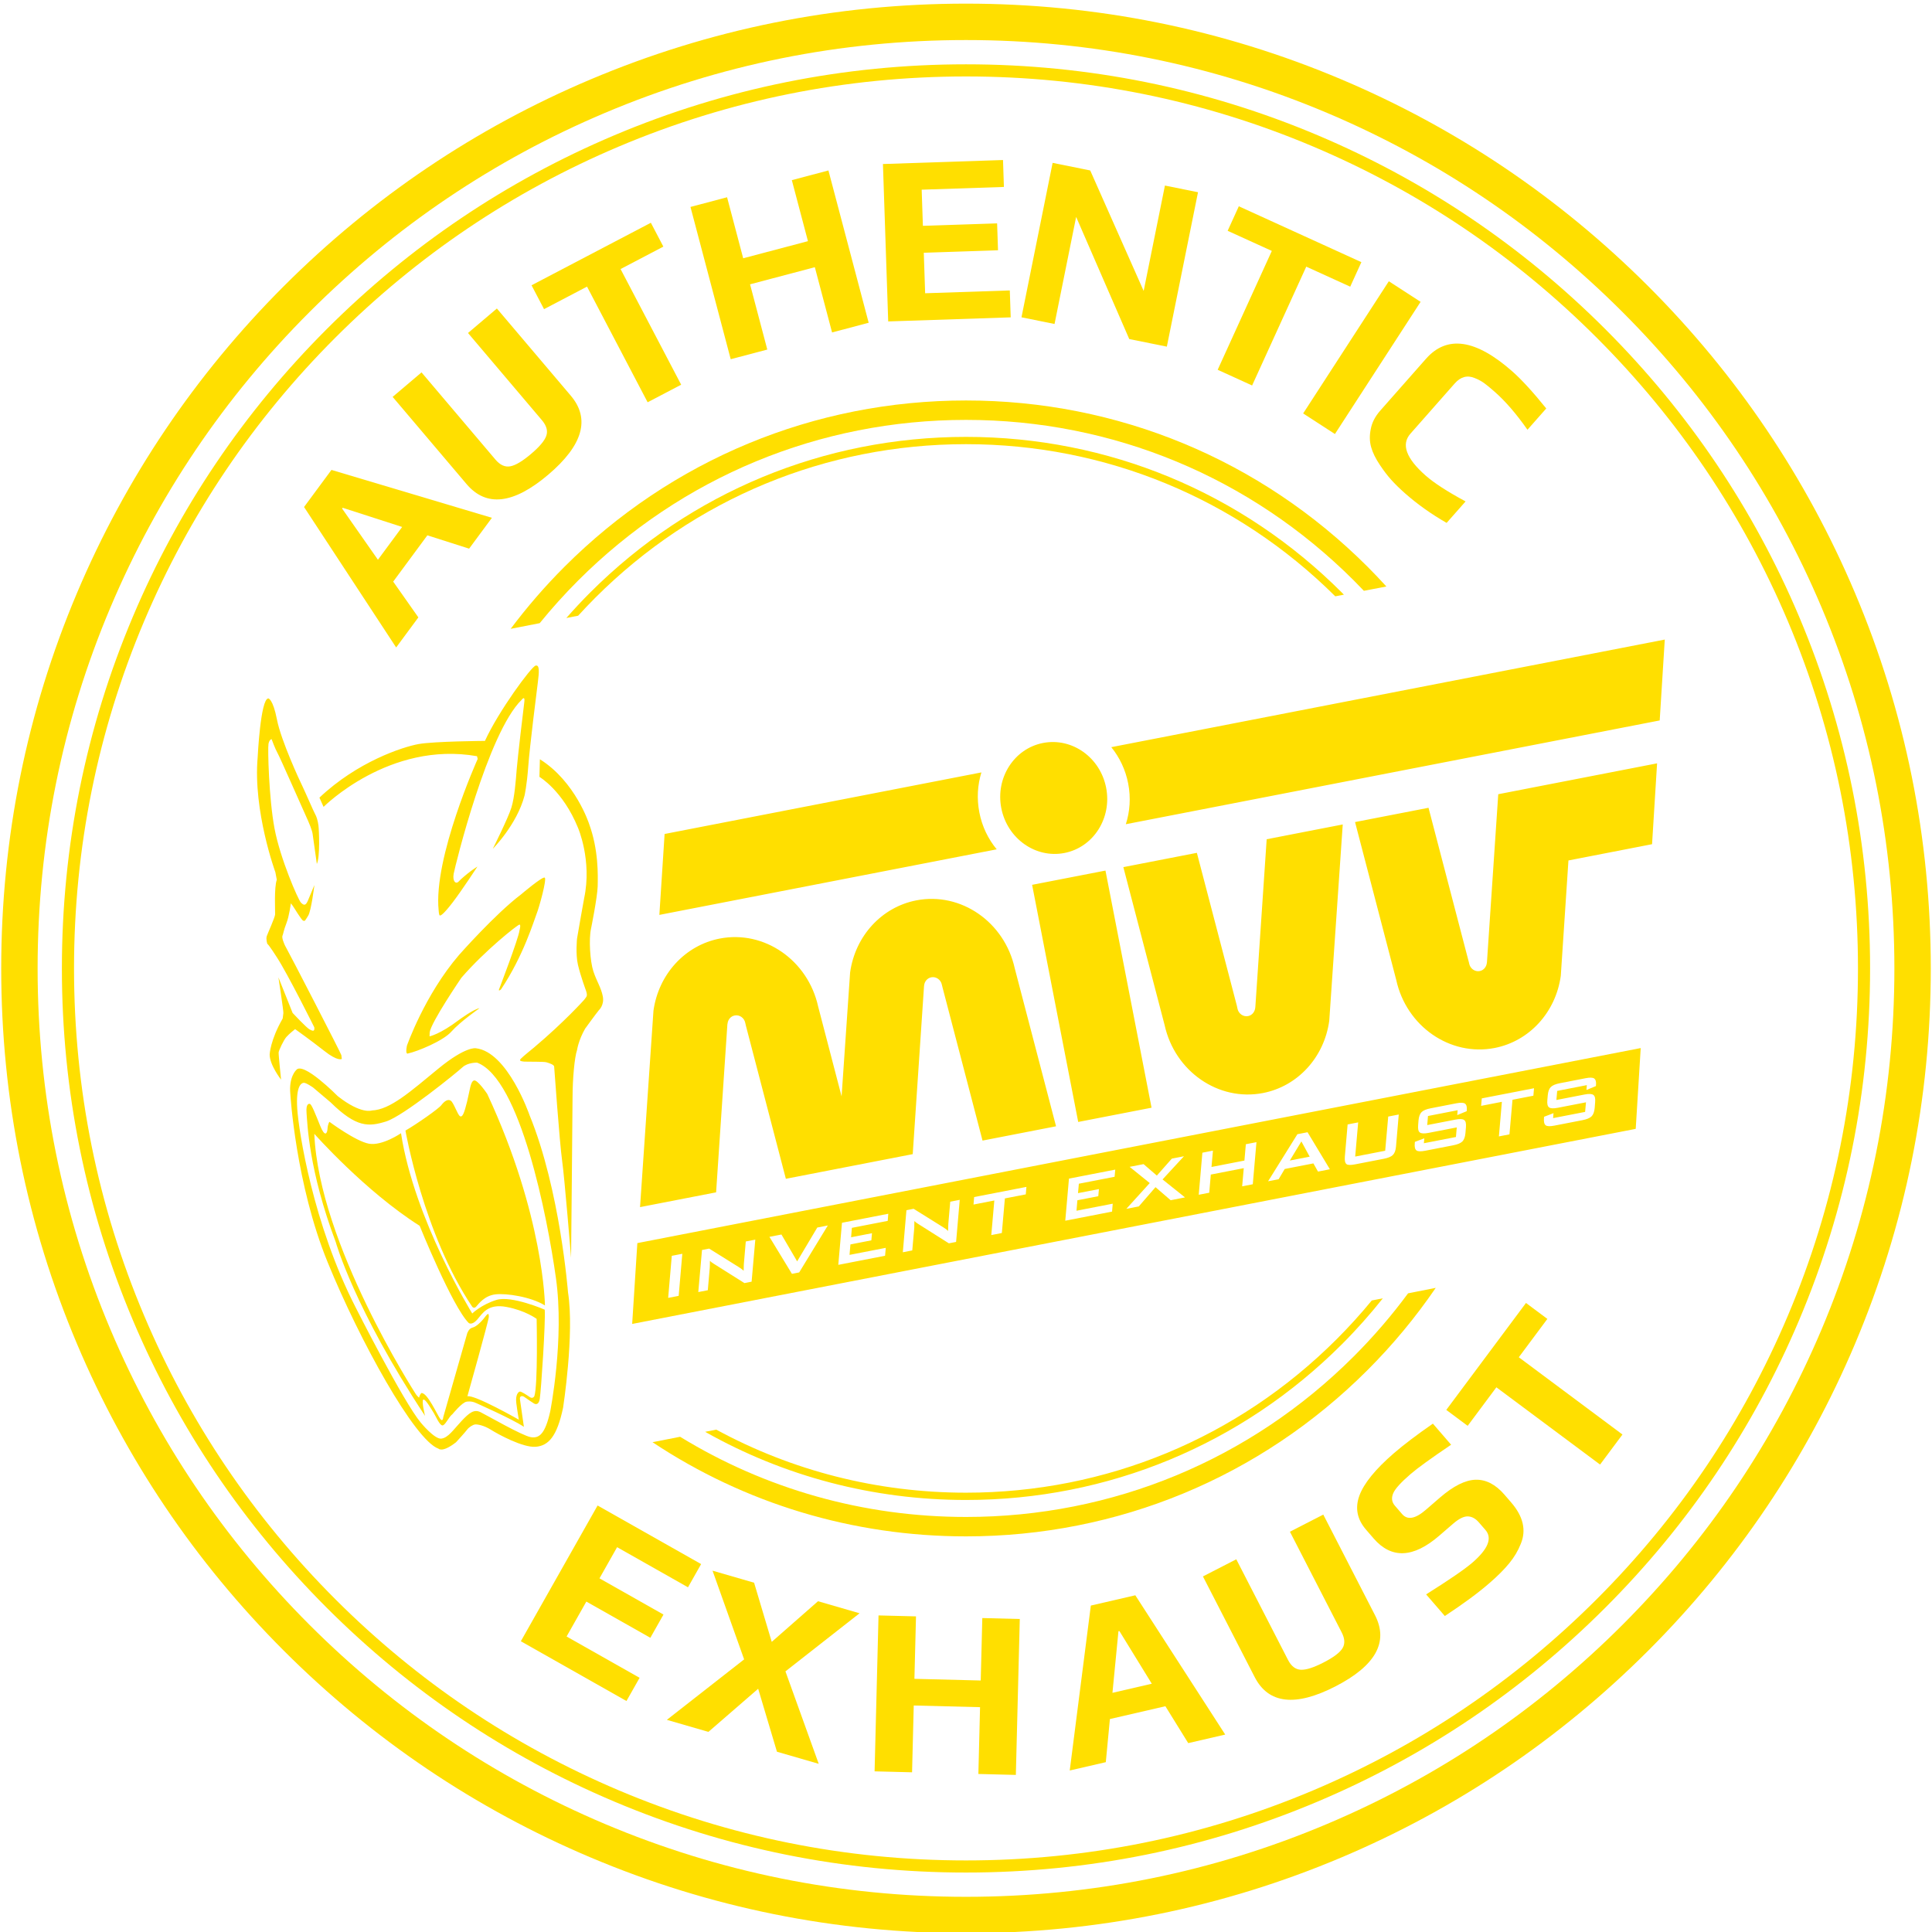 <svg enable-background="new 0 0 796 796" viewBox="0 0 796 796" xmlns="http://www.w3.org/2000/svg"><g fill="#ffdf00"><path d="m398 796.5c-53.66 0-105.72-10.51-154.73-31.24-47.33-20.02-89.84-48.68-126.35-85.18-36.5-36.5-65.16-79.01-85.18-126.35-20.73-49.01-31.24-101.07-31.24-154.73s10.51-105.72 31.24-154.73c20.02-47.33 48.68-89.84 85.18-126.35 36.5-36.5 79.01-65.16 126.35-85.18 49.01-20.73 101.07-31.24 154.73-31.24s105.72 10.51 154.73 31.24c47.33 20.02 89.84 48.68 126.35 85.18 36.5 36.5 65.16 79.01 85.18 126.35 20.73 49.01 31.24 101.07 31.24 154.73s-10.51 105.72-31.24 154.73c-20.02 47.33-48.68 89.84-85.18 126.35-36.5 36.5-79.01 65.16-126.35 85.18-49.01 20.73-101.07 31.24-154.73 31.24zm0-780c-51.64 0-101.73 10.11-148.88 30.06-45.55 19.26-86.45 46.85-121.58 81.98s-62.71 76.04-81.98 121.58c-19.95 47.15-30.06 97.24-30.06 148.88s10.11 101.73 30.06 148.88c19.26 45.55 46.85 86.45 81.98 121.58s76.04 62.71 121.58 81.98c47.15 19.94 97.24 30.06 148.88 30.06s101.73-10.11 148.88-30.06c45.55-19.26 86.45-46.85 121.58-81.98s62.71-76.04 81.98-121.58c19.94-47.15 30.06-97.24 30.06-148.88s-10.11-101.73-30.06-148.88c-19.26-45.55-46.85-86.45-81.98-121.58s-76.04-62.71-121.58-81.98c-47.15-19.95-97.24-30.06-148.88-30.06z"/><path d="m125.27 208.89 11.29-15.28 66.11 19.73-9.39 12.71-17.2-5.49-14.08 19.07 10.37 14.74-9.15 12.39zm40.42 8.22-24.5-7.9-.24.32 14.76 21.09z"/><path d="m192.23 199.45-30.46-35.93 11.9-10.09 30.46 35.93c1.9 2.24 3.93 3.16 6.09 2.77s5.02-2.09 8.58-5.11c3.51-2.98 5.61-5.47 6.29-7.5.69-2.02.08-4.15-1.81-6.39l-30.46-35.93 11.9-10.09 30.46 35.93c8.1 9.56 4.99 20.42-9.35 32.58-14.3 12.11-25.49 13.39-33.6 3.83z"/><path d="m241.86 118.09-17.71 9.28-5.15-9.83 49.16-25.76 5.15 9.83-17.63 9.24 24.97 47.65-13.82 7.24z"/><path d="m284.48 85.26 15.08-3.99 6.64 25.14 26.68-7.05-6.64-25.14 15.08-3.99 16.58 62.75-15.08 3.99-7.1-26.88-26.69 7.05 7.1 26.88-15.07 3.98z"/><path d="m363.78 67.58 49.47-1.65.37 11.09-33.88 1.13.5 14.89 30.58-1.02.37 11.09-30.58 1.02.56 16.69 34.88-1.16.37 11.09-50.47 1.68z"/><path d="m433.69 67.1 15.49 3.13 22.02 49.64 8.76-43.42 13.63 2.75-12.84 63.62-15.49-3.13-21.88-50.32-8.9 44.11-13.62-2.75z"/><path d="m524 103.38-18.2-8.29 4.6-10.1 50.5 23.02-4.6 10.1-18.11-8.25-22.31 48.96-14.19-6.47z"/><path d="m572.21 115.88 13.09 8.48-35.3 54.46-13.09-8.48z"/><path d="m573.2 197.69c-1.55-1.72-3.11-3.76-4.67-6.12-1.77-2.63-2.98-5.09-3.62-7.39s-.69-4.76-.14-7.4c.49-2.68 1.8-5.21 3.92-7.61l18.85-21.37c8.64-9.8 20.49-8.06 35.54 5.21 3.85 3.4 8.51 8.49 13.99 15.28l-7.74 8.77c-4.57-6.52-9.05-11.71-13.45-15.59-1.85-1.63-3.33-2.85-4.44-3.65s-2.4-1.49-3.85-2.06c-3.06-1.27-5.8-.53-8.22 2.22l-18.26 20.7c-3.88 4.4-1.8 10.15 6.25 17.25 3.45 3.04 8.94 6.6 16.47 10.66l-7.81 8.85c-6.32-3.62-12.06-7.7-17.2-12.24-2.2-1.95-4.08-3.79-5.62-5.51z"/><path d="m398 771.5c-50.29 0-99.07-9.85-144.99-29.27-44.36-18.76-84.19-45.62-118.4-79.83s-61.07-74.04-79.83-118.4c-19.43-45.93-29.28-94.71-29.28-145s9.85-99.07 29.27-144.99c18.76-44.36 45.62-84.19 79.83-118.4s74.05-61.07 118.4-79.83c45.93-19.43 94.71-29.28 145-29.28s99.07 9.85 144.99 29.27c44.36 18.76 84.19 45.62 118.4 79.83s61.07 74.05 79.83 118.4c19.42 45.93 29.27 94.71 29.27 144.99s-9.85 99.07-29.27 145c-18.76 44.36-45.62 84.19-79.83 118.4s-74.04 61.07-118.4 79.83c-45.92 19.43-94.7 29.28-144.99 29.28zm0-740c-49.61 0-97.74 9.72-143.05 28.88-43.76 18.51-83.06 45.01-116.81 78.76s-60.25 73.05-78.76 116.81c-19.16 45.31-28.88 93.44-28.88 143.05s9.72 97.74 28.88 143.05c18.51 43.76 45.01 83.06 78.76 116.82 33.75 33.75 73.05 60.25 116.81 78.76 45.31 19.16 93.43 28.88 143.05 28.88s97.74-9.72 143.05-28.88c43.76-18.51 83.06-45.01 116.81-78.76s60.25-73.05 78.76-116.82c19.16-45.31 28.88-93.43 28.88-143.05s-9.72-97.74-28.88-143.05c-18.51-43.76-45.01-83.06-78.76-116.81s-73.05-60.25-116.81-78.76c-45.31-19.16-93.44-28.88-143.05-28.88z"/><path d="m238.2 253.68c2.29-2.52 4.65-4.99 7.07-7.41 40.79-40.8 95.03-63.27 152.73-63.27 57.42 0 111.42 22.26 152.15 62.69l3.55-.68c-.28-.29-.56-.58-.84-.86-41.37-41.37-96.36-64.15-154.86-64.15s-113.49 22.78-154.86 64.14c-3.4 3.4-6.66 6.9-9.81 10.48z"/><path d="m565.18 535.81c-4.52 5.51-9.34 10.82-14.45 15.93-40.79 40.79-95.03 63.26-152.73 63.26-36.53 0-71.66-9.02-102.89-25.98l-4.58.9c32.44 18.33 69.2 28.08 107.47 28.08 58.5 0 113.49-22.78 154.86-64.14 6.03-6.03 11.66-12.37 16.89-18.95z"/><path d="m246.21 620.28 42.66 24.13-5.41 9.57-29.21-16.53-7.26 12.84 26.37 14.92-5.41 9.57-26.37-14.92-8.14 14.39 30.08 17.02-5.41 9.56-43.52-24.62z"/><path d="m306.59 683.68-13.02-36.55 17.12 4.96 7.27 24.37 19.07-16.74 17.12 4.96-30.54 23.94 13.71 38.09-17.21-4.98-7.74-25.95-20.5 17.77-17.12-4.96z"/><path d="m361.96 665.57 15.44.39-.65 25.73 27.32.69.65-25.73 15.44.39-1.62 64.24-15.44-.39.69-27.52-27.32-.69-.69 27.52-15.44-.39z"/><path d="m449.43 661.51 18.33-4.24 37.04 57.39-15.24 3.52-9.41-15.2-22.86 5.28-1.69 17.77-14.86 3.43zm25.12 32.2-13.35-21.71-.39.09-2.47 25.37z"/><path d="m516.94 690.97-21.32-41.47 13.74-7.06 21.32 41.47c1.33 2.58 3.08 3.93 5.25 4.04s5.31-.89 9.42-3.01c4.05-2.08 6.63-4.02 7.75-5.82s1.01-3.99-.32-6.57l-21.32-41.47 13.74-7.06 21.32 41.47c5.67 11.04.23 20.81-16.32 29.32-16.5 8.47-27.58 7.19-33.26-3.84z"/><path d="m595.28 665.81-7.71-8.91c9.61-6.04 15.96-10.4 19.06-13.08 6.49-5.61 8.29-10.09 5.4-13.44l-2.72-3.14c-1.38-1.6-2.9-2.42-4.56-2.47s-3.68.96-6.08 3.03l-5.69 4.92c-10.69 9.24-19.7 9.61-27.04 1.13l-3.11-3.6c-3.67-4.24-4.6-8.9-2.78-13.96s6.57-10.92 14.26-17.57c3.99-3.45 9.34-7.51 16.05-12.17l7.51 8.69c-8.32 5.62-13.9 9.66-16.74 12.12-3.95 3.41-6.31 6.02-7.1 7.84-.84 1.95-.62 3.68.68 5.17l2.98 3.45c2.2 2.55 5.45 1.96 9.74-1.75l5.84-5.05c5.54-4.79 10.45-7.24 14.71-7.36 4.27-.11 8.21 1.93 11.84 6.12l2.78 3.22c5.01 5.79 6.32 11.5 3.95 17.13-1.09 2.78-2.66 5.42-4.72 7.94s-4.78 5.25-8.17 8.18c-4.63 4.03-10.76 8.54-18.38 13.56z"/><path d="m616.52 571.58-11.83 15.88-8.81-6.57 32.84-44.06 8.81 6.57-11.77 15.8 42.71 31.83-9.23 12.38z"/><path clip-rule="evenodd" d="m218.15 459.38s-8.99-26.04-22.1-27.49c0 0-4.12-.91-15.49 8.43-11.39 9.35-19.78 16.91-27.34 17.2 0 0-4.37 1.73-14.07-5.9 0 0-14.4-14.62-17.14-10.71 0 0-3.08 2.78-2.39 9.84 0 0 2.19 37.06 15.4 69.37 13.2 32.33 35.87 73.33 45.64 76.74 0 0 1.54 1.81 7.24-2.65 0 0 3.71-4.04 4.51-5.12.81-1.11 2.42-2.09 3.34-2.2.94-.11 3.66.37 6.57 2.21s13.11 7.4 18.39 6.99c5.27-.43 8.8-4.24 11.29-16.11 0 0 4.74-30.49 2.03-47.52-.02 0-3.23-42.27-15.88-73.08m8.53 122.23c-2.08 9.2-4.5 11.09-7.99 10.51-3.52-.58-18.09-9.01-20.72-10.3-2.63-1.28-4.55.15-7.9 3.74-3.35 3.6-5.42 6.81-8.25 7.17-2.8.31-8.44-6.58-8.44-6.58-7.16-8.52-26.92-47.63-26.92-47.63-17.42-34.04-23.37-72.22-23.99-81.71-.61-9.51 1.72-10.58 2.65-10.69.94-.12 3.87 1.94 3.87 1.94l7.22 6.11c10.68 10.52 15.73 10.09 22.89 7.87 7.15-2.27 29.23-20.24 31.44-22.31 2.23-2.06 6.04-1.91 6.04-1.91 17.78 6.66 28.92 63.38 32.46 88.66 3.6 25.31-2.36 55.13-2.36 55.13m-25.92-130.89c23.41 50.26 23.76 87.13 23.76 87.13-5.81-3.57-15.85-5.09-20.41-4.56-4.57.55-6.92 3.96-7.9 5.02-.98 1.08-1.69.01-1.69.01-20.06-29.87-27.47-72.51-27.47-72.51 4.67-2.7 13.71-9.01 14.81-10.51 1.13-1.49 2.64-2.65 3.86-1.81 1.21.82 2.75 5.67 3.77 6.36.99.63 1.74-1.01 2.96-6 1.21-4.99 1.38-8.13 2.79-8.68 1.42-.57 5.52 5.55 5.52 5.55m3.76 84.86c6.22-1.93 19.91 4.01 19.91 4.01.41 4.74-1.5 33.48-2.04 36.73-.53 3.27-2.43 1.89-2.43 1.89s-2.89-1.86-3.75-2.53c-.85-.71-2.18-.75-1.99.8.21 1.58 1.63 11.38 1.63 11.38-4.79-3.22-19.7-9.8-19.7-9.8-2.02-.98-3.88-.56-3.88-.56-1.86.22-5.83 5.11-5.83 5.11-1.58 1.16-3.02 4.73-4.17 4.67-1.16-.07-2.77-3.85-3.47-4.98-.72-1.11-3.42-5.97-4.36-5.67-.9.32.68 6.72.68 6.72-29.18-44.19-36.79-71.61-36.79-71.61-11.16-29.58-11.69-49.07-12.03-53.21-.35-4.16 1.23-3.73 1.23-3.73.74-.29 2.45 4.28 4.39 9.04 1.92 4.78 2.89 3.24 3.02 1.25.11-2.01.78-2.9.78-2.9s10.92 8.09 16.34 9.03c5.47.94 13.16-4.33 13.16-4.33 5.46 35.64 29.35 74.27 29.35 74.27s3.71-3.64 9.95-5.58m15.64 39.64s-.6 1.25-1.86.4c-1.25-.87-3.53-2.35-4.08-2.29-.58.06-1.94 1.21-1.5 4.74.44 3.52 1.05 6.85 1.05 6.85s-18.25-10.41-21.2-9.64c0 0 8.82-31.35 8.83-32.76.01-1.39-.21-1.76-1.68.21-1.45 1.96-3.51 3.8-4.81 4.17-1.27.35-1.78 1.01-2.37 2.29l-9.91 34.66s-.12 2.2-1.25.74c-1.14-1.45-5.4-11.13-7.82-10.62 0 0-.66.68-.9 1.88 0 0-.83-.69-1.32-1.43-.46-.74-39.98-62.06-41.84-107.28 0 0 20.87 23.63 43.4 37.9 0 0 13.53 33.48 20.25 40.06 0 0 1.28 1.05 3.46-1.41 2.15-2.45 4.29-6.7 12.08-5.22 7.79 1.45 12.41 4.91 12.41 4.91s.57 27.24-.94 31.84m-88.55-246.59 1.7 3.81s27.11-27.27 63.23-20.88l.27 1.13s-18.33 40.71-16.08 62.41c0 0 .09 1.66.39 2.02.28.35 1.54-.32 5.34-5.27 3.79-4.93 10.26-14.84 10.26-14.84s-2.27 1.43-4.27 3.07c0 0-2.44 1.97-3.52 3.15-1.1 1.15-2.58-.08-2.01-3.25.58-3.14 14.04-58.07 28.01-71.67 0 0 1.47-1.98 1.1.87-.37 2.87-2.76 22.94-3.14 27.75-.38 4.8-.88 11.56-2.19 15.8-1.29 4.26-7.66 16.98-7.66 16.98s9.91-9.93 13.06-21.87c0 0 .97-4.1 1.55-12.12.59-8.03 3.47-30.88 3.97-34.78.48-3.92.8-7.18-.97-6.7-1.77.47-15.19 18.65-20.85 31.01 0 0-20.72.15-27.33 1.3-6.58 1.19-25.21 7.27-40.86 22.08m90.83-15.81c14.67 9.19 20.27 26.6 20.27 26.6 3.93 10.76 3.64 21.1 3.54 25.76-.14 4.63-2.75 17.49-2.75 17.49-.93 4.22-.41 13.28.97 17.5 1.39 4.21 3.18 6.67 3.89 10.31.71 3.65-1.62 5.73-1.62 5.73-1.18 1.42-5.66 7.6-5.66 7.6-2.72 4.71-3.32 8.76-3.32 8.76-1.07 3.19-1.83 11.79-1.86 19.36-.03 7.6-.61 66.26-.61 66.26s-2.7-33.1-3.71-40.15c-1-7.1-3.27-38.68-3.27-38.68-.21-.75-1.89-1.31-3.16-1.69-1.27-.35-7.99-.19-9.23-.29-1.23-.14-2.12-.28-1.38-1.13.76-.86 5.43-4.63 5.43-4.63 12.64-10.65 20.71-19.69 20.71-19.69.94-1.39 1.56-1.34.75-3.81 0 0-2.21-5.91-3.32-10.67-1.01-4.33-.37-10.72-.37-10.72.4-2.63 2.94-16.68 2.94-16.68 3.31-15.56-2.55-29.03-2.55-29.03-6.23-15.3-15.88-20.95-15.88-20.95zm-16.87 94.9s8.11-21.12 8.46-24.38c0 0 .73-2.5-.04-2.39-.75.07-14.05 10.51-23.9 21.9 0 0-12.56 18.41-13.05 22.49l-.07 1.64s4.26-.79 12.21-6.83c0 0 6.1-4.49 8.37-4.75 0 0-8.02 5.61-11.49 9.54-3.45 3.97-14.26 8.31-17.87 9.07 0 0-1.34.92-.54-3.16 0 0 7.27-20.86 21.47-37.39 0 0 14.86-16.87 25.6-24.99 0 0 8.65-7.36 9.69-6.9 1.02.48-2.31 12.44-3.35 15-1.04 2.57-5.27 17.01-14.62 31.03.01.01-1.08.98-.87.12m-75.03-51.78s-1.56-10.99-1.74-12.35c-.17-1.39-1.3-4.24-2.87-7.65-1.56-3.39-10.63-24.05-11.6-25.72-.97-1.68-2.43-5.7-2.43-5.7s-.92.1-1.28 1.94c-.35 1.84.14 22.33 2.47 34.8 2.33 12.49 9.81 29.55 10.89 30.61s1.91 1.57 2.93-.93c1.03-2.54 2.63-6.3 2.63-6.3s-1.32 10.73-2.58 12.65c-1.27 1.96-1.23 2.34-2.04 2.03-.78-.28-3.7-5.34-4.39-6.24l-.7-.91s-.66 5.25-1.82 8.2c-1.16 2.92-1.32 4.55-1.63 5.16-.3.66.37 2.96 1.57 5.02 1.21 2.06 22.63 43.57 22.69 44.17.07.56.19 1.56.19 1.56s-1.56 1.19-7.27-3.34c-5.71-4.49-11.97-8.94-11.97-8.94s-2.42 1.89-3.59 3.23c-1.17 1.31-3.11 5.54-3.2 6.35s1.01 11.24 1.01 11.24-4.74-6.01-4.71-10.4c0 0 .22-5.83 5.37-14.79 0 0 .2-1.41.28-2.23.11-.8-2.04-14.73-2.04-14.73l5.85 14.67s5.72 6.1 6.94 6.76c1.23.65 2.24 1.12 1.99-.84 0 0-10.96-22.03-15.44-28.88 0 0-3.29-5.18-3.92-5.52 0 0-.63-1.92-.22-3.18.42-1.21 3.4-7.75 3.44-8.96.05-1.21-.46-11.13.69-14.25l-.59-3.13s-9.25-25.21-7.29-47.37c0 0 1.16-24.06 4.38-24.23 0 0 1.9.15 3.57 8.73 1.65 8.57 9.47 25.41 10.5 27.47 1.01 2.08 4.79 10.78 5.25 11.54.47.73 1.11 2.66 1.34 4.62.26 1.99.7 13.09-.66 15.84m515.67-1.43-3.15 47.51c-2.07 15.05-12.96 26.97-27.25 29.75-18.38 3.57-36.38-8.95-40.55-28.03l-16.97-65.05 30.27-5.88 16.49 63.13c.12.34.18.67.25 1.02.41 2.11 2.36 3.5 4.36 3.12 1.78-.35 2.74-1.89 2.91-3.24l.07-.5 4.65-69.12 17.27-3.36 11.18-2.17 36.99-7.19-2.07 33.31zm-92.99-14.83-2.89.56-11.18 2.17-17.27 3.36-4.67 69.12-.07.5c-.18 1.35-1.14 2.89-2.92 3.24-2.01.39-3.97-1.01-4.38-3.11-.07-.35-.13-.68-.21-1.03l-16.51-63.12-30.29 5.89 16.99 65.04c4.18 19.08 22.17 31.6 40.55 28.03 14.31-2.78 25.22-14.7 27.29-29.75zm-108.99 122.57 30.22-5.87-18.99-97.7-30.22 5.87zm-26.14-63.27c-4.19-19.08-22.17-31.6-40.55-28.03-14.31 2.78-25.21 14.71-27.29 29.72l-3.51 51.04-9.65-36.99c-4.19-19.08-22.17-31.6-40.55-28.03-14.31 2.78-25.21 14.71-27.31 29.73l-5.53 80.92 31.34-6.09 4.64-69.15.09-.51c.17-1.33 1.13-2.86 2.93-3.21 1.99-.39 3.95.98 4.36 3.09.07.38.14.7.24 1.07l16.48 63.13 52.27-10.16 4.65-69.15.07-.5c.15-1.32 1.14-2.86 2.93-3.21 1.98-.38 3.95.99 4.36 3.09.07.38.14.7.26 1.06l16.49 63.13 30.29-5.89zm39.77-91.15c3.4 4.21 5.86 9.29 6.96 14.97 1.13 5.83.71 11.57-.97 16.78l219.96-42.76 2.09-33.32zm-53.51 10.4-130.53 25.37-2.16 33.34 138.99-27.02c-3.5-4.21-6.02-9.37-7.15-15.2-1.1-5.69-.76-11.3.85-16.49" fill-rule="evenodd"/><path d="m262.59 512.17-2.13 33.3 413.47-80.37 2.06-33.29zm17.03 21.73-4.33.84 1.49-17.33 4.34-.84zm30.05-5.84-2.96.58-12.79-8.06-.81-.55-.62-.56-.02 1.53-.04 1.22-.81 9.36-3.92.76 1.53-17.34 2.95-.57 12.25 7.65 1.1.75.87.72.04-2.04.05-.91.78-9.1 3.92-.76zm19.6-3.81-2.99.58-9.27-15.24 4.95-.96 6.47 11.06 8.29-13.93 4.35-.85zm36.48-21.24-14.77 2.87-.32 3.88 8.6-1.67-.26 2.94-8.62 1.68-.37 4.31 14.94-2.9-.3 3.26-19.27 3.75 1.52-17.34 19.08-3.71zm28.17 8.67-2.98.58-12.76-8.07-.81-.55-.63-.56-.04 1.53-.01 1.21-.83 9.36-3.89.76 1.49-17.33 2.96-.58 12.25 7.65 1.11.75.85.73.05-2.04.04-.91.79-9.11 3.91-.76zm28.71-19.59-8.61 1.67-1.25 14.25-4.35.85 1.25-14.25-8.57 1.67.25-3.08 21.54-4.19zm36.6-7.25-14.73 2.86-.35 3.88 8.62-1.67-.27 2.94-8.61 1.67-.37 4.31 14.93-2.9-.27 3.26-19.28 3.75 1.52-17.34 19.07-3.71zm23.09 9.66-6.24-5.38-6.88 7.93-5.14 1 9.64-10.62-8.28-6.68 5.75-1.12 5.46 4.72 6.18-6.99 4.99-.97-8.82 9.55 9.25 7.4zm33.84-6.58-4.38.85.66-7.48-13.58 2.64-.64 7.48-4.33.84 1.5-17.33 4.35-.85-.59 6.73 13.56-2.64.59-6.73 4.37-.85zm26.87-5.22-1.9-3.37-11.82 2.3-2.5 4.22-4.35.84 12.08-19.39 4.18-.81 9.2 15.25zm32.13-10.25c-.14 1.56-.57 2.69-1.28 3.4-.69.7-1.94 1.22-3.73 1.57l-11.79 2.29c-1.85.36-3.06.36-3.61-.1-.58-.48-.79-1.51-.66-3.07l1.14-13.26 4.35-.85-1.23 14.08 12.36-2.4 1.25-14.08 4.34-.84zm29.16-14.99-.03.36-3.89 1.6.16-2-12.22 2.38-.31 3.74 11.65-2.26c1.77-.34 2.97-.28 3.57.18.64.42.86 1.44.73 3l-.21 2.43c-.14 1.56-.57 2.69-1.26 3.4-.74.71-2.01 1.24-3.78 1.58l-11.53 2.24c-1.85.36-3.05.31-3.62-.14-.6-.45-.83-1.46-.68-3.02l.05-.49 3.88-1.48-.18 2.04 13.21-2.57.34-3.95-11.65 2.26c-1.79.35-3 .27-3.57-.18-.61-.44-.83-1.46-.69-3.04l.15-1.92c.14-1.56.56-2.69 1.23-3.39.7-.72 1.96-1.25 3.77-1.6l10.58-2.06c1.8-.35 2.94-.29 3.55.11.61.45.9 1.32.75 2.78zm27.44-6.02-8.6 1.67-1.25 14.25-4.35.85 1.23-14.25-8.56 1.66.28-3.08 21.52-4.18zm25.8-4.33-.03.36-3.9 1.61.16-2-12.22 2.38-.32 3.74 11.64-2.26c1.78-.35 2.99-.28 3.59.18.64.42.86 1.44.73 3l-.19 2.42c-.16 1.56-.57 2.69-1.28 3.4-.72.71-2.01 1.24-3.78 1.58l-11.53 2.24c-1.83.36-3.05.31-3.6-.14-.6-.45-.83-1.46-.7-3.02l.05-.49 3.88-1.48-.17 2.04 13.19-2.56.36-3.95-11.65 2.26c-1.82.35-3.02.27-3.57-.18-.62-.44-.85-1.46-.7-3.03l.17-1.93c.13-1.55.55-2.69 1.23-3.39.7-.72 1.96-1.25 3.76-1.6l10.6-2.06c1.78-.35 2.95-.3 3.54.11.59.45.89 1.31.74 2.77z"/><path d="m531.41 478.15 8.19-1.6-3.42-6.27z"/><path d="m438.54 351.44c11.95-2.32 19.63-14.36 17.2-26.88-2.43-12.51-14.06-20.77-26.01-18.45-11.9 2.31-19.62 14.34-17.19 26.84 2.44 12.53 14.1 20.8 26 18.49z"/><path d="m222.36 256.75c4.94-6.08 10.22-11.94 15.83-17.56 42.69-42.68 99.44-66.19 159.81-66.19s117.12 23.51 159.81 66.19c1.4 1.4 2.77 2.81 4.12 4.23l9.27-1.78c-2.51-2.75-5.08-5.46-7.73-8.11-44.2-44.19-102.97-68.53-165.47-68.53s-121.27 24.34-165.46 68.54c-8.05 8.05-15.43 16.59-22.14 25.54z"/><path d="m580.14 532.86c-6.73 9.11-14.18 17.79-22.34 25.95-42.68 42.68-99.43 66.19-159.8 66.19-42.23 0-82.68-11.52-117.79-33.04l-11.37 2.24c37.97 25.24 82.52 38.8 129.16 38.8 62.5 0 121.27-24.34 165.46-68.54 10.51-10.51 19.87-21.84 28.08-33.85z"/></g></svg>